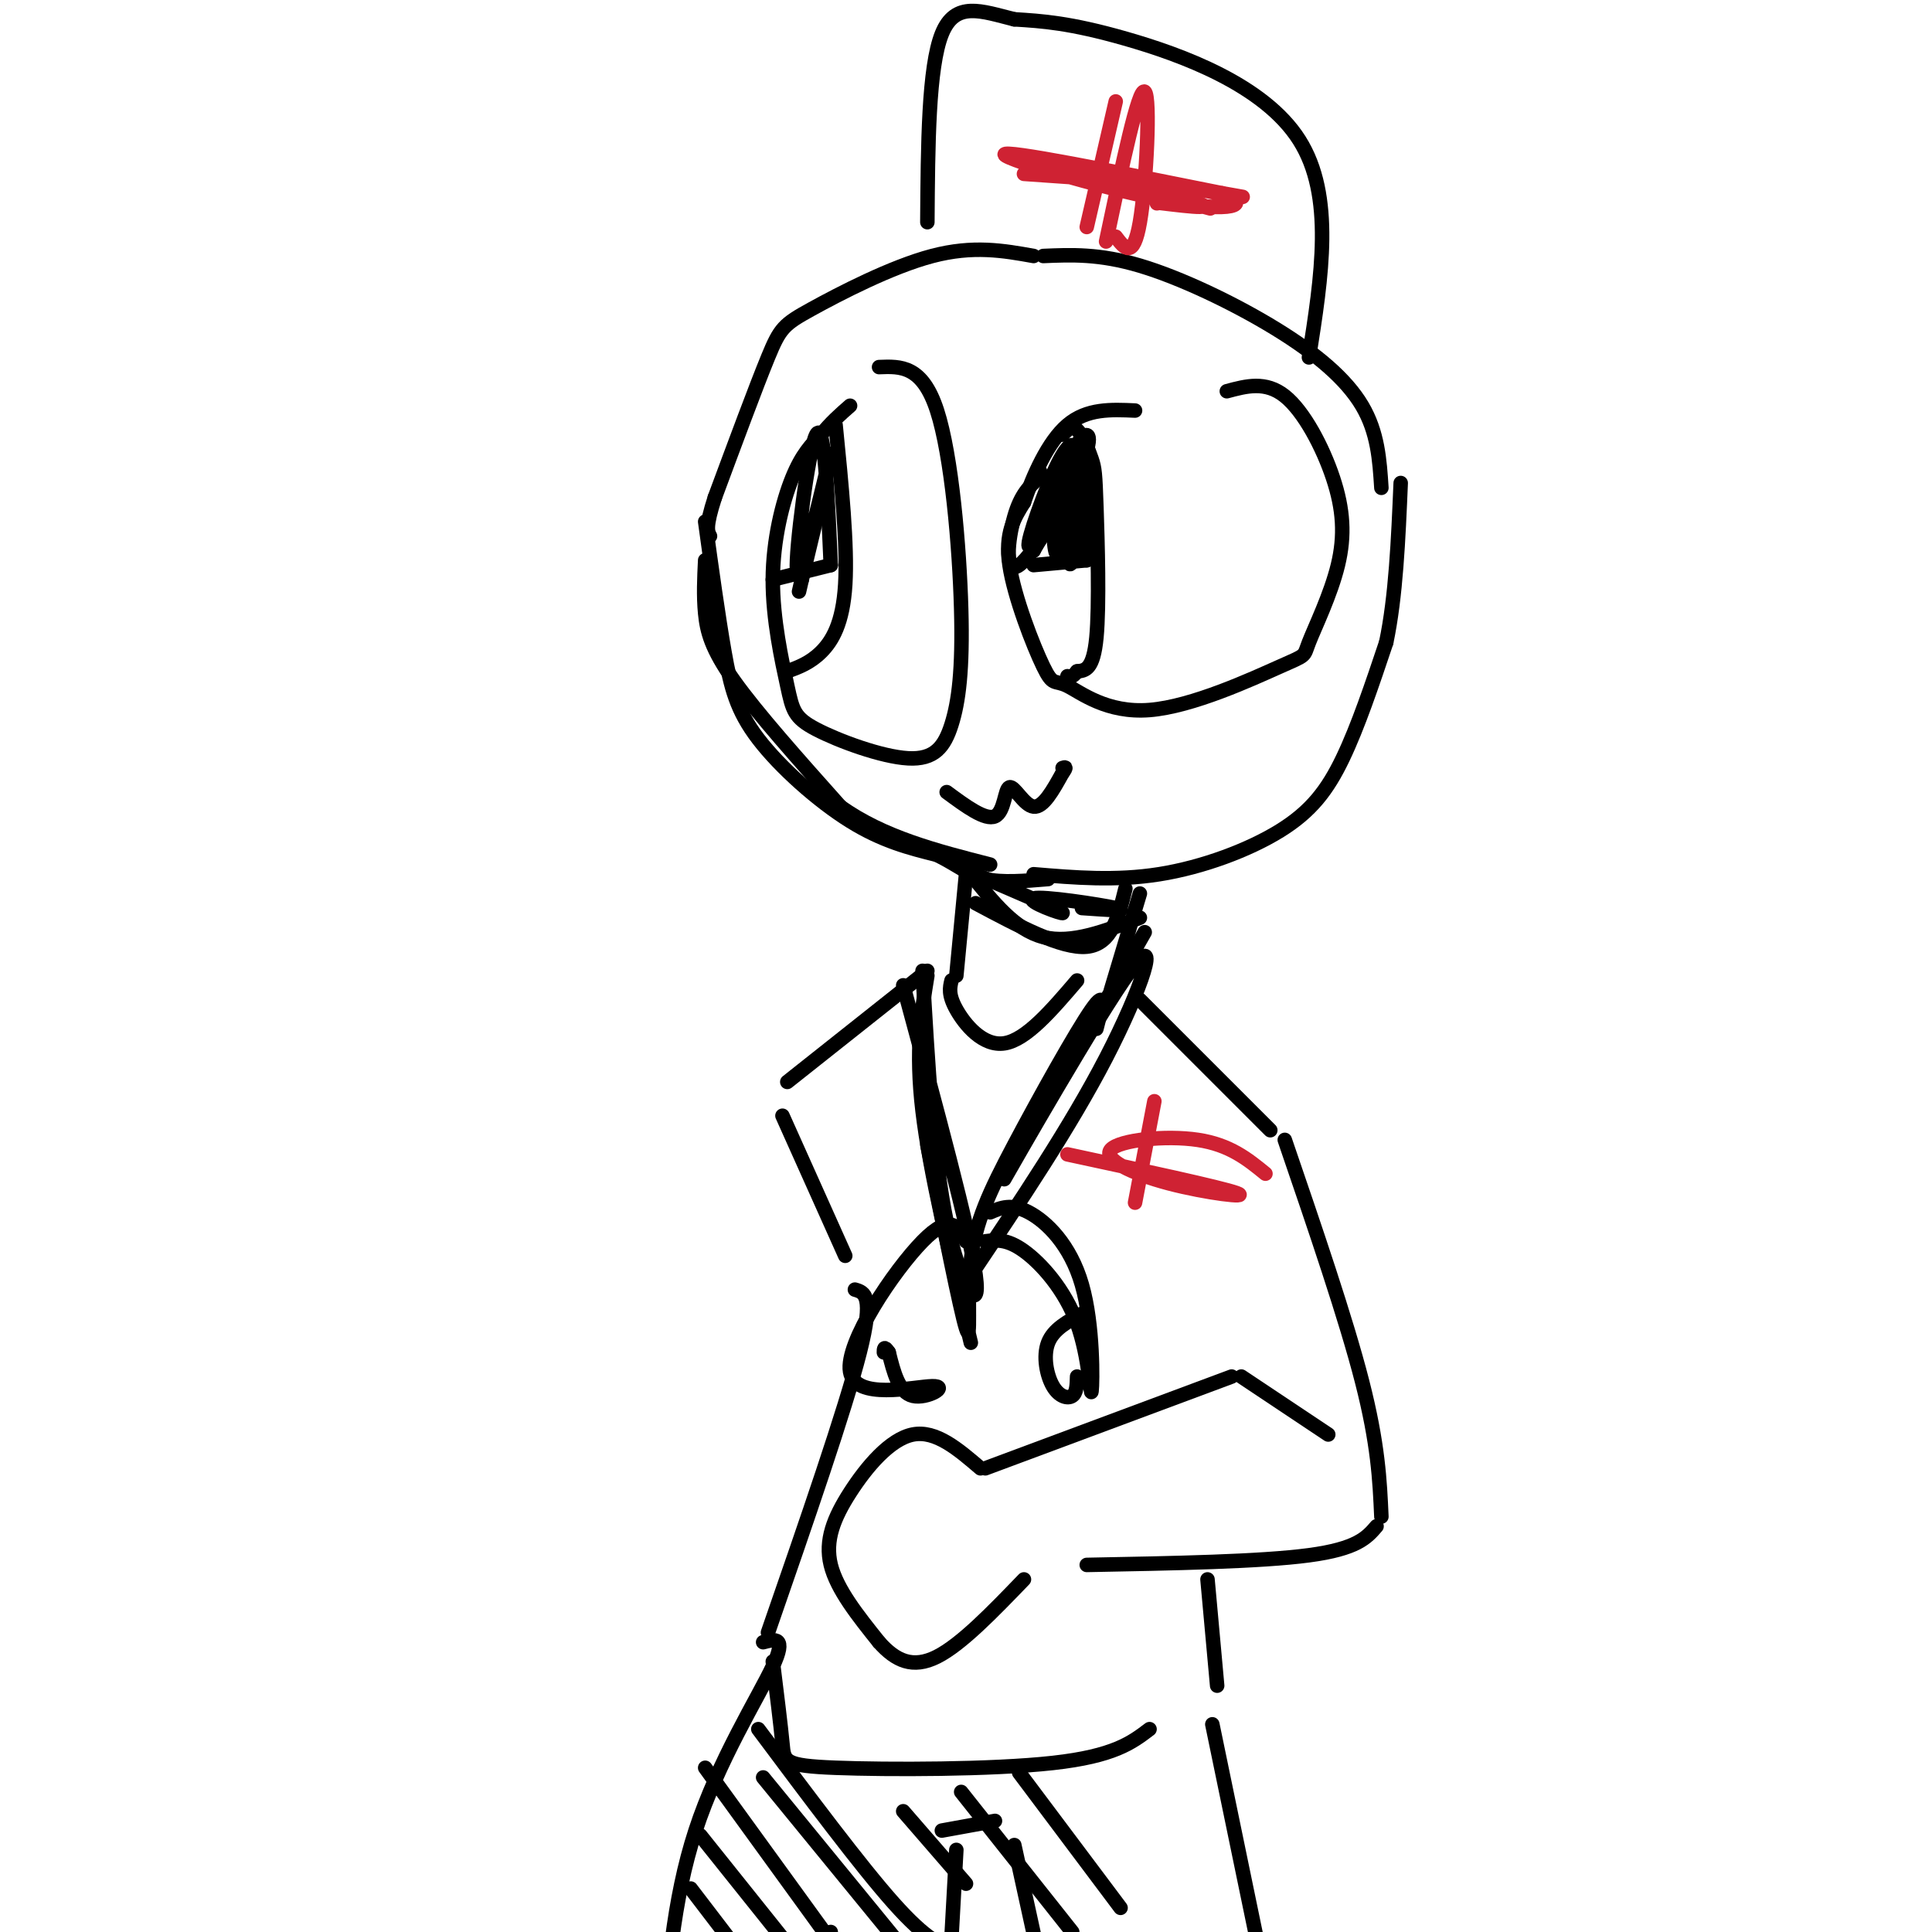 <svg viewBox='0 0 400 400' version='1.1' xmlns='http://www.w3.org/2000/svg' xmlns:xlink='http://www.w3.org/1999/xlink'><g fill='none' stroke='rgb(0,0,0)' stroke-width='3' stroke-linecap='round' stroke-linejoin='round'><path d='M286,101c-0.369,-5.750 -0.738,-11.500 -4,-17c-3.262,-5.500 -9.417,-10.750 -18,-16c-8.583,-5.250 -19.595,-10.500 -28,-13c-8.405,-2.500 -14.202,-2.250 -20,-2'/><path d='M214,53c-6.250,-1.119 -12.500,-2.238 -21,0c-8.500,2.238 -19.250,7.833 -25,11c-5.750,3.167 -6.500,3.905 -9,10c-2.500,6.095 -6.750,17.548 -11,29'/><path d='M148,103c-2.000,6.167 -1.500,7.083 -1,8'/><path d='M146,116c-0.178,3.667 -0.356,7.333 0,11c0.356,3.667 1.244,7.333 6,14c4.756,6.667 13.378,16.333 22,26'/><path d='M174,167c8.833,6.333 19.917,9.167 31,12'/><path d='M214,181c8.494,0.714 16.988,1.429 26,0c9.012,-1.429 18.542,-5.000 25,-9c6.458,-4.000 9.845,-8.429 13,-15c3.155,-6.571 6.077,-15.286 9,-24'/><path d='M287,133c2.000,-9.500 2.500,-21.250 3,-33'/><path d='M146,108c1.357,9.839 2.714,19.679 4,27c1.286,7.321 2.500,12.125 7,18c4.500,5.875 12.286,12.821 19,17c6.714,4.179 12.357,5.589 18,7'/><path d='M194,177c4.444,2.200 6.556,4.200 10,5c3.444,0.800 8.222,0.400 13,0'/><path d='M271,74c2.644,-16.756 5.289,-33.511 -2,-45c-7.289,-11.489 -24.511,-17.711 -36,-21c-11.489,-3.289 -17.244,-3.644 -23,-4'/><path d='M210,4c-6.778,-1.689 -12.222,-3.911 -15,3c-2.778,6.911 -2.889,22.956 -3,39'/><path d='M254,81c4.019,-1.082 8.037,-2.163 12,1c3.963,3.163 7.870,10.571 10,17c2.130,6.429 2.484,11.877 1,18c-1.484,6.123 -4.804,12.919 -6,16c-1.196,3.081 -0.268,2.446 -6,5c-5.732,2.554 -18.124,8.298 -27,9c-8.876,0.702 -14.235,-3.636 -17,-5c-2.765,-1.364 -2.937,0.248 -5,-4c-2.063,-4.248 -6.018,-14.357 -7,-21c-0.982,-6.643 1.009,-9.822 3,-13'/><path d='M212,104c1.844,-5.444 4.956,-12.556 9,-16c4.044,-3.444 9.022,-3.222 14,-3'/><path d='M182,76c4.480,-0.178 8.959,-0.357 12,9c3.041,9.357 4.643,28.249 5,41c0.357,12.751 -0.531,19.360 -2,24c-1.469,4.640 -3.518,7.310 -9,7c-5.482,-0.310 -14.397,-3.600 -19,-6c-4.603,-2.400 -4.894,-3.911 -6,-9c-1.106,-5.089 -3.029,-13.755 -3,-22c0.029,-8.245 2.008,-16.070 4,-21c1.992,-4.930 3.996,-6.965 6,-9'/><path d='M170,90c2.000,-2.500 4.000,-4.250 6,-6'/><path d='M220,90c0.952,-1.003 1.904,-2.006 3,-1c1.096,1.006 2.335,4.022 3,6c0.665,1.978 0.756,2.917 1,10c0.244,7.083 0.641,20.309 0,27c-0.641,6.691 -2.321,6.845 -4,7'/><path d='M223,139c-1.000,1.333 -1.500,1.167 -2,1'/><path d='M214,117c0.000,0.000 11.000,-1.000 11,-1'/><path d='M225,116c0.917,-8.833 1.833,-17.667 0,-18c-1.833,-0.333 -6.417,7.833 -11,16'/><path d='M214,114c0.488,-3.250 7.208,-19.375 9,-20c1.792,-0.625 -1.345,14.250 -3,19c-1.655,4.750 -1.827,-0.625 -2,-6'/><path d='M218,107c0.560,-4.191 2.959,-11.670 5,-15c2.041,-3.330 3.722,-2.511 1,4c-2.722,6.511 -9.848,18.715 -13,21c-3.152,2.285 -2.329,-5.347 -1,-10c1.329,-4.653 3.165,-6.326 5,-8'/><path d='M215,99c0.833,-1.500 0.417,-1.250 0,-1'/><path d='M220,104c0.511,7.667 1.022,15.333 2,12c0.978,-3.333 2.422,-17.667 1,-20c-1.422,-2.333 -5.711,7.333 -10,17'/><path d='M213,113c-0.456,-0.946 3.406,-11.812 6,-17c2.594,-5.188 3.922,-4.700 3,-1c-0.922,3.700 -4.094,10.612 -4,14c0.094,3.388 3.456,3.254 5,2c1.544,-1.254 1.272,-3.627 1,-6'/><path d='M224,105c-0.333,-2.000 -1.667,-4.000 -3,-6'/><path d='M173,88c1.244,12.467 2.489,24.933 2,33c-0.489,8.067 -2.711,11.733 -5,14c-2.289,2.267 -4.644,3.133 -7,4'/><path d='M160,120c0.000,0.000 12.000,-3.000 12,-3'/><path d='M172,117c-0.667,-15.044 -1.333,-30.089 -3,-27c-1.667,3.089 -4.333,24.311 -4,28c0.333,3.689 3.667,-10.156 7,-24'/><path d='M172,94c0.167,0.333 -2.917,13.167 -6,26'/><path d='M166,120c-1.000,4.333 -0.500,2.167 0,0'/><path d='M196,164c4.000,2.952 8.000,5.905 10,5c2.000,-0.905 2.000,-5.667 3,-6c1.000,-0.333 3.000,3.762 5,4c2.000,0.238 4.000,-3.381 6,-7'/><path d='M220,160c1.000,-1.333 0.500,-1.167 0,-1'/><path d='M236,185c0.000,0.000 -6.000,20.000 -6,20'/><path d='M200,181c0.000,0.000 -2.000,21.000 -2,21'/><path d='M236,207c0.000,0.000 27.000,27.000 27,27'/><path d='M192,201c0.000,0.000 -29.000,23.000 -29,23'/><path d='M162,231c0.000,0.000 13.000,29.000 13,29'/><path d='M177,267c2.000,0.583 4.000,1.167 1,13c-3.000,11.833 -11.000,34.917 -19,58'/><path d='M266,236c6.333,18.500 12.667,37.000 16,50c3.333,13.000 3.667,20.500 4,28'/><path d='M285,316c-2.000,2.333 -4.000,4.667 -14,6c-10.000,1.333 -28.000,1.667 -46,2'/><path d='M275,297c0.000,0.000 -18.000,-12.000 -18,-12'/><path d='M255,285c0.000,0.000 -51.000,19.000 -51,19'/><path d='M203,304c-4.625,-3.964 -9.250,-7.929 -14,-7c-4.750,0.929 -9.625,6.750 -13,12c-3.375,5.250 -5.250,9.929 -4,15c1.250,5.071 5.625,10.536 10,16'/><path d='M182,340c3.422,3.867 6.978,5.533 12,3c5.022,-2.533 11.511,-9.267 18,-16'/><path d='M250,327c0.000,0.000 2.000,22.000 2,22'/><path d='M160,344c0.821,6.631 1.643,13.262 2,17c0.357,3.738 0.250,4.583 11,5c10.750,0.417 32.357,0.405 45,-1c12.643,-1.405 16.321,-4.202 20,-7'/><path d='M158,340c2.467,-0.644 4.933,-1.289 2,5c-2.933,6.289 -11.267,19.511 -16,34c-4.733,14.489 -5.867,30.244 -7,46'/><path d='M251,357c0.000,0.000 12.000,58.000 12,58'/><path d='M195,379c0.000,0.000 11.000,-2.000 11,-2'/><path d='M210,382c0.000,0.000 7.000,32.000 7,32'/><path d='M198,383c0.000,0.000 -2.000,36.000 -2,36'/><path d='M143,391c0.000,0.000 13.000,17.000 13,17'/><path d='M145,380c0.000,0.000 20.000,25.000 20,25'/><path d='M146,366c0.000,0.000 29.000,40.000 29,40'/><path d='M172,400c0.000,0.000 0.000,0.000 0,0'/><path d='M158,368c0.000,0.000 27.000,33.000 27,33'/><path d='M157,358c10.583,14.167 21.167,28.333 28,36c6.833,7.667 9.917,8.833 13,10'/><path d='M187,375c0.000,0.000 13.000,15.000 13,15'/><path d='M199,371c0.000,0.000 23.000,29.000 23,29'/><path d='M211,367c0.000,0.000 21.000,28.000 21,28'/></g>
<g fill='none' stroke='rgb(207,34,51)' stroke-width='3' stroke-linecap='round' stroke-linejoin='round'><path d='M231,21c0.000,0.000 -6.000,26.000 -6,26'/><path d='M213,33c20.661,5.589 41.321,11.179 37,10c-4.321,-1.179 -33.625,-9.125 -36,-10c-2.375,-0.875 22.179,5.321 31,8c8.821,2.679 1.911,1.839 -5,1'/><path d='M240,42c-0.833,0.167 -0.417,0.083 0,0'/><path d='M229,50c3.378,-16.022 6.756,-32.044 8,-31c1.244,1.044 0.356,19.156 -1,27c-1.356,7.844 -3.178,5.422 -5,3'/><path d='M212,36c16.470,1.119 32.940,2.238 40,4c7.060,1.762 4.708,4.167 -8,2c-12.708,-2.167 -35.774,-8.905 -36,-10c-0.226,-1.095 22.387,3.452 45,8'/><path d='M253,40c7.500,1.333 3.750,0.667 0,0'/><path d='M239,228c0.000,0.000 -4.000,21.000 -4,21'/><path d='M221,239c15.893,3.423 31.786,6.845 35,8c3.214,1.155 -6.252,0.041 -14,-2c-7.748,-2.041 -13.778,-5.011 -12,-7c1.778,-1.989 11.365,-2.997 18,-2c6.635,0.997 10.317,3.998 14,7'/></g>
<g fill='none' stroke='rgb(0,0,0)' stroke-width='3' stroke-linecap='round' stroke-linejoin='round'><path d='M237,193c-15.179,26.685 -30.357,53.369 -29,51c1.357,-2.369 19.250,-33.792 26,-43c6.750,-9.208 2.357,3.798 -5,18c-7.357,14.202 -17.679,29.601 -28,45'/><path d='M187,204c6.889,25.400 13.778,50.800 15,60c1.222,9.200 -3.222,2.200 -6,-11c-2.778,-13.200 -3.889,-32.600 -5,-52'/><path d='M192,202c-1.250,7.667 -2.500,15.333 -1,28c1.500,12.667 5.750,30.333 10,48'/><path d='M192,237c3.415,17.148 6.829,34.297 8,38c1.171,3.703 0.097,-6.038 1,-14c0.903,-7.962 3.781,-14.144 9,-24c5.219,-9.856 12.777,-23.388 16,-28c3.223,-4.612 2.112,-0.306 1,4'/><path d='M204,257c2.223,-0.282 4.445,-0.564 8,2c3.555,2.564 8.441,7.974 11,15c2.559,7.026 2.789,15.667 3,14c0.211,-1.667 0.403,-13.641 -2,-22c-2.403,-8.359 -7.401,-13.103 -11,-15c-3.599,-1.897 -5.800,-0.949 -8,0'/><path d='M200,257c-1.566,-2.997 -3.132,-5.994 -9,0c-5.868,5.994 -16.037,20.978 -15,27c1.037,6.022 13.279,3.083 17,3c3.721,-0.083 -1.080,2.691 -4,2c-2.920,-0.691 -3.960,-4.845 -5,-9'/><path d='M184,280c-1.000,-1.500 -1.000,-0.750 -1,0'/><path d='M223,285c-0.042,1.685 -0.083,3.369 -1,4c-0.917,0.631 -2.708,0.208 -4,-2c-1.292,-2.208 -2.083,-6.202 -1,-9c1.083,-2.798 4.042,-4.399 7,-6'/><path d='M197,203c-0.356,1.467 -0.711,2.933 1,6c1.711,3.067 5.489,7.733 10,7c4.511,-0.733 9.756,-6.867 15,-13'/><path d='M236,190c-7.083,2.750 -14.167,5.500 -20,4c-5.833,-1.500 -10.417,-7.250 -15,-13'/><path d='M202,181c8.833,3.780 17.667,7.560 18,8c0.333,0.440 -7.833,-2.458 -6,-3c1.833,-0.542 13.667,1.274 17,2c3.333,0.726 -1.833,0.363 -7,0'/><path d='M202,187c8.917,4.750 17.833,9.500 23,9c5.167,-0.500 6.583,-6.250 8,-12'/></g>
</svg>